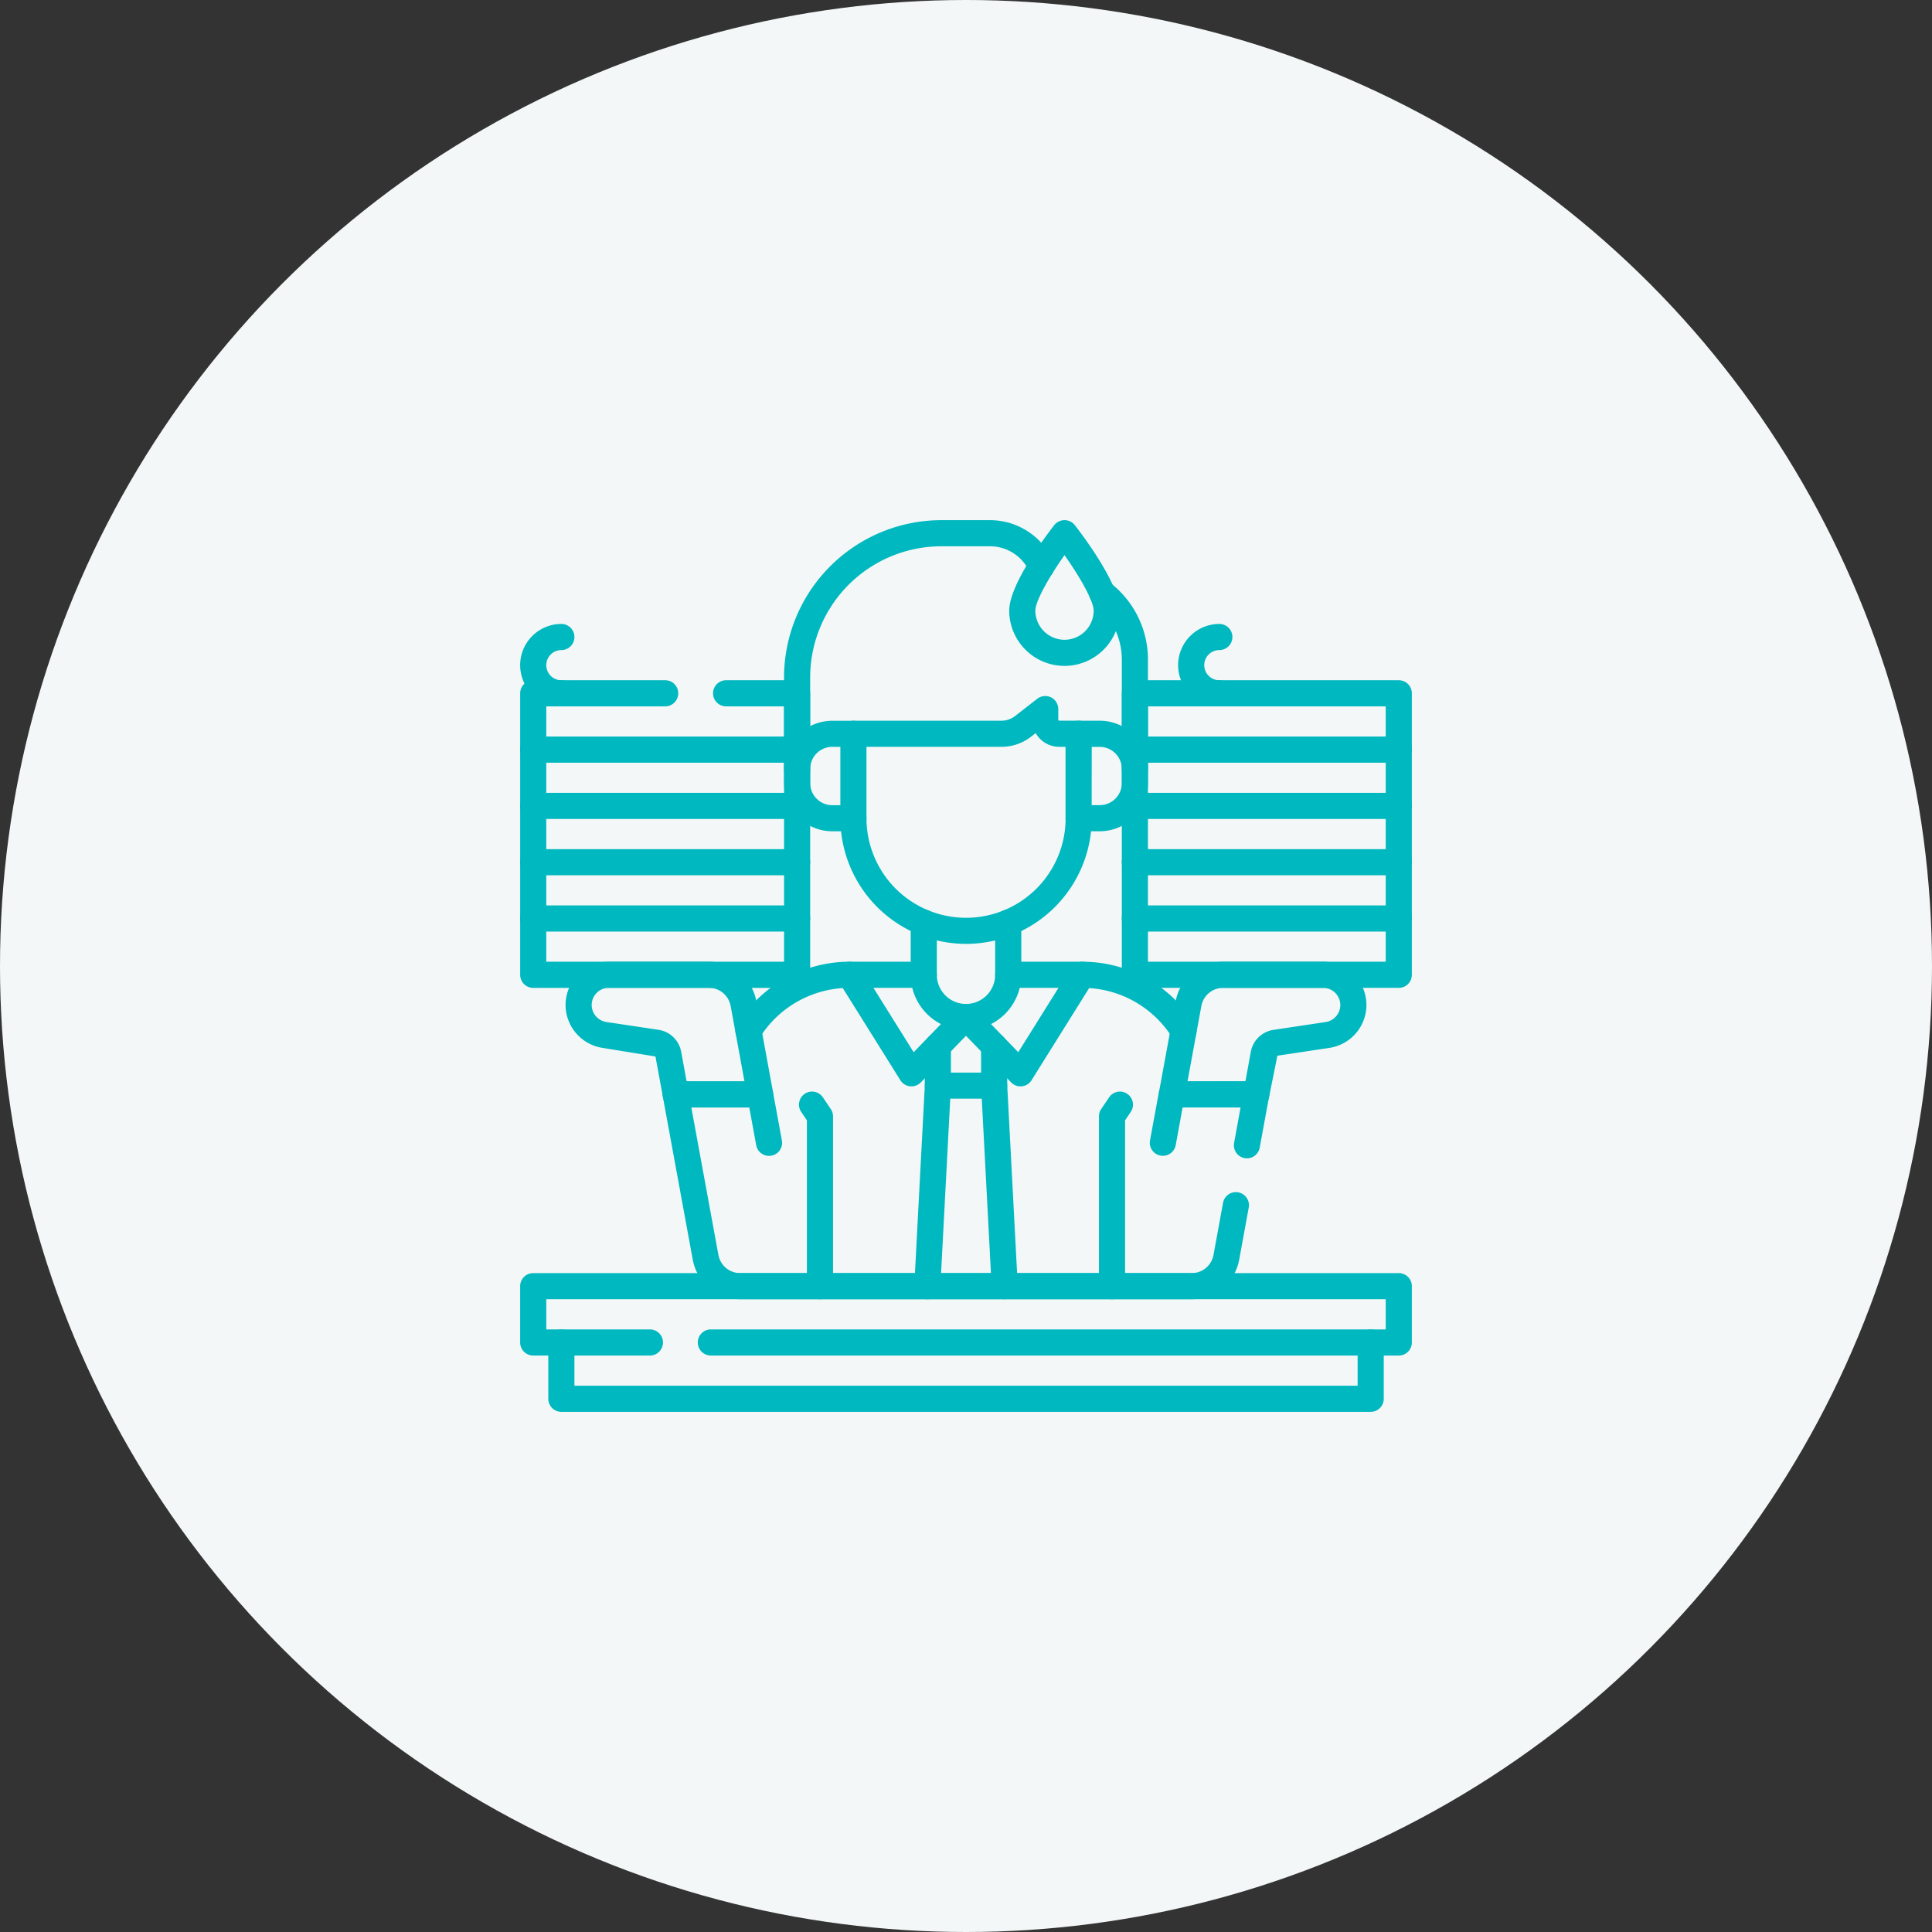 <svg xmlns="http://www.w3.org/2000/svg" xmlns:xlink="http://www.w3.org/1999/xlink" width="130" height="130" viewBox="0 0 130 130">
  <rect x="0" y="0" width="130" height="130" fill="#333333" stroke="none"/>
  <defs>
    <clipPath id="clip-path">
      <path id="path1623" d="M0-682.665H60v60H0Z" transform="translate(0 682.665)" fill="#00b8bf"/>
    </clipPath>
  </defs>
  <g id="グループ_11612" data-name="グループ 11612" transform="translate(-553 -2948)">
    <circle id="楕円形_5" data-name="楕円形 5" cx="65" cy="65" r="65" transform="translate(553 2948)" fill="#f3f7f7"/>
    <g id="g1605" transform="translate(588 3665.665)">
      <g id="g1607" transform="translate(31.015 -645.494)">
        <path id="path1609" d="M-16.493-148.292a.879.879,0,0,1-.877-.833l-.71-13.5a.879.879,0,0,1,.831-.924.879.879,0,0,1,.924.831l.71,13.5a.879.879,0,0,1-.831.924Z" transform="translate(18.082 163.545)" fill="#00b8bf"/>
      </g>
      <g id="g1611" transform="translate(26.517 -645.494)">
        <path id="path1613" d="M-17.2,5.253h-.047a.879.879,0,0,1-.831-.924l.71-13.5A.879.879,0,0,1-16.446-10a.879.879,0,0,1,.831.924l-.71,13.5A.879.879,0,0,1-17.2,5.253Z" transform="translate(18.082 10)" fill="#00b8bf"/>
      </g>
      <g id="g1615" transform="translate(21.308 -652.952)">
        <path id="path1617" d="M-175.429-1.614a.879.879,0,0,1-.631-.267L-179.1-5.018l-3.038,3.136a.879.879,0,0,1-.724.262.879.879,0,0,1-.653-.408l-4.143-6.629a.879.879,0,0,1,.279-1.211.879.879,0,0,1,1.211.279l3.548,5.677,2.888-2.982a.879.879,0,0,1,.631-.267.879.879,0,0,1,.631.267l2.888,2.982,3.548-5.677a.879.879,0,0,1,1.211-.279.879.879,0,0,1,.279,1.211l-4.143,6.629a.879.879,0,0,1-.653.408A.88.88,0,0,1-175.429-1.614Z" transform="translate(187.79 10.001)" fill="#00b8bf"/>
      </g>
      <g id="g1619" transform="translate(0 -682.665)">
        <g id="g1621" clip-path="url(#clip-path)">
          <g id="g1627" transform="translate(14.486 29.713)">
            <path id="path1629" d="M-9.123-47.419a.875.875,0,0,1-.467-.135.879.879,0,0,1-.277-1.212A8.887,8.887,0,0,1-2.3-52.952H2.672a.879.879,0,0,1,.879.879.879.879,0,0,1-.879.879H-2.3a7.139,7.139,0,0,0-6.078,3.364A.878.878,0,0,1-9.123-47.419Z" transform="translate(10.001 52.952)" fill="#00b8bf"/>
          </g>
          <g id="g1631" transform="translate(31.962 29.713)">
            <path id="path1633" d="M2.674-4.467a.878.878,0,0,1-.745-.412A7.139,7.139,0,0,0-4.149-8.242H-9.121A.879.879,0,0,1-10-9.121.879.879,0,0,1-9.121-10h4.972A8.887,8.887,0,0,1,3.417-5.813.879.879,0,0,1,3.14-4.6.875.875,0,0,1,2.674-4.467Z" transform="translate(10 10)" fill="#00b8bf"/>
          </g>
          <g id="g1635" transform="translate(26.28 26.202)">
            <path id="path1637" d="M-70.93-1.89a3.724,3.724,0,0,1-3.72-3.72V-9.121A.879.879,0,0,1-73.772-10a.879.879,0,0,1,.879.879V-5.61A1.964,1.964,0,0,0-70.93-3.648,1.964,1.964,0,0,0-68.968-5.61V-9.121A.879.879,0,0,1-68.089-10a.879.879,0,0,1,.879.879V-5.61A3.724,3.724,0,0,1-70.93-1.89Z" transform="translate(74.65 10)" fill="#00b8bf"/>
          </g>
          <g id="g1639" transform="translate(21.545 19.177)">
            <path id="path1641" d="M-173.946-.666A8.465,8.465,0,0,1-182.4-9.121a.879.879,0,0,1,.879-.879.879.879,0,0,1,.879.879,6.7,6.7,0,0,0,6.7,6.7,6.7,6.7,0,0,0,6.7-6.7.879.879,0,0,1,.879-.879.879.879,0,0,1,.879.879A8.465,8.465,0,0,1-173.946-.666Z" transform="translate(182.401 10)" fill="#00b8bf"/>
          </g>
          <g id="g1643" transform="translate(38.28 4.028)">
            <path id="path1645" d="M-6.916,3.592a.879.879,0,0,1-.879-.879V-4.626a4.776,4.776,0,0,0-1.865-3.8A.879.879,0,0,1-9.816-9.66a.879.879,0,0,1,1.233-.157,6.522,6.522,0,0,1,2.546,5.19V2.713A.879.879,0,0,1-6.916,3.592Z" transform="translate(10 10)" fill="#00b8bf"/>
          </g>
          <g id="g1647" transform="translate(17.756 0)">
            <path id="path1649" d="M-9.121-172.859a.879.879,0,0,1-.879-.879v-6.156A10.6,10.6,0,0,1,.587-190.48H3.862a4.672,4.672,0,0,1,4.255,2.752.879.879,0,0,1-.441,1.162.879.879,0,0,1-1.162-.441,2.911,2.911,0,0,0-2.652-1.715H.587a8.838,8.838,0,0,0-8.829,8.828v6.156A.879.879,0,0,1-9.121-172.859Z" transform="translate(10 190.48)" fill="#00b8bf"/>
          </g>
          <g id="g1651" transform="translate(21.545 11.838)">
            <path id="path1653" d="M-166.369-25.442h-1.3a1.827,1.827,0,0,1-1.588-.925l-.309.241a3.263,3.263,0,0,1-1.993.684h-9.96a.879.879,0,0,1-.879-.879.879.879,0,0,1,.879-.879h9.96a1.5,1.5,0,0,0,.914-.314l1.489-1.159a.879.879,0,0,1,.926-.1.879.879,0,0,1,.493.79v.71a.068.068,0,0,0,.068.068h1.3a.879.879,0,0,1,.879.879A.879.879,0,0,1-166.369-25.442Z" transform="translate(182.401 28.857)" fill="#00b8bf"/>
          </g>
          <g id="g1655" transform="translate(36.697 13.495)">
            <path id="path1657" d="M-23.863-67.21h-1.421a.879.879,0,0,1-.879-.879v-5.682a.879.879,0,0,1,.879-.879h1.421A3.25,3.25,0,0,1-20.617-71.4v.947A3.25,3.25,0,0,1-23.863-67.21Zm-.542-1.758h.542a1.49,1.49,0,0,0,1.489-1.489V-71.4a1.49,1.49,0,0,0-1.489-1.489H-24.4Z" transform="translate(26.163 74.65)" fill="#00b8bf"/>
          </g>
          <g id="g1659" transform="translate(17.757 13.495)">
            <path id="path1661" d="M-48.433-67.21h-1.421A3.25,3.25,0,0,1-53.1-70.457V-71.4a3.25,3.25,0,0,1,3.246-3.246h1.421a.879.879,0,0,1,.879.879v5.682A.879.879,0,0,1-48.433-67.21Zm-1.421-5.682A1.49,1.49,0,0,0-51.342-71.4v.947a1.49,1.49,0,0,0,1.489,1.489h.542v-3.924Z" transform="translate(53.1 74.65)" fill="#00b8bf"/>
          </g>
          <g id="g1663" transform="translate(27.227 34.509)">
            <path id="path1665" d="M-5.333-5.581H-9.121A.879.879,0,0,1-10-6.46V-9.121A.879.879,0,0,1-9.121-10a.879.879,0,0,1,.879.879v1.783h2.03V-9.121A.879.879,0,0,1-5.333-10a.879.879,0,0,1,.879.879V-6.46A.879.879,0,0,1-5.333-5.581Z" transform="translate(10 10)" fill="#00b8bf"/>
          </g>
          <path id="path1667" d="M479.269-539.4H461.512a.879.879,0,0,1-.879-.879V-559.22a.879.879,0,0,1,.879-.879h17.757a.879.879,0,0,1,.879.879v18.941A.879.879,0,0,1,479.269-539.4Zm-16.878-1.758h16v-17.183h-16Z" transform="translate(-420.148 570.871)" fill="#00b8bf"/>
          <g id="g1669" transform="translate(40.485 25.925)">
            <path id="path1671" d="M8.636-8.242H-9.121A.879.879,0,0,1-10-9.121.879.879,0,0,1-9.121-10H8.636a.879.879,0,0,1,.879.879A.879.879,0,0,1,8.636-8.242Z" transform="translate(10 10)" fill="#00b8bf"/>
          </g>
          <g id="g1673" transform="translate(40.485 22.137)">
            <path id="path1675" d="M8.636-8.242H-9.121A.879.879,0,0,1-10-9.121.879.879,0,0,1-9.121-10H8.636a.879.879,0,0,1,.879.879A.879.879,0,0,1,8.636-8.242Z" transform="translate(10 10)" fill="#00b8bf"/>
          </g>
          <g id="g1677" transform="translate(40.485 18.349)">
            <path id="path1679" d="M8.636-8.242H-9.121A.879.879,0,0,1-10-9.121.879.879,0,0,1-9.121-10H8.636a.879.879,0,0,1,.879.879A.879.879,0,0,1,8.636-8.242Z" transform="translate(10 10)" fill="#00b8bf"/>
          </g>
          <g id="g1681" transform="translate(40.485 14.561)">
            <path id="path1683" d="M8.636-8.242H-9.121A.879.879,0,0,1-10-9.121.879.879,0,0,1-9.121-10H8.636a.879.879,0,0,1,.879.879A.879.879,0,0,1,8.636-8.242Z" transform="translate(10 10)" fill="#00b8bf"/>
          </g>
          <g id="g1685" transform="translate(0 10.772)">
            <path id="path1687" d="M-139.044,10.7H-156.8a.879.879,0,0,1-.879-.879V-9.121A.879.879,0,0,1-156.8-10h8.878a.879.879,0,0,1,.879.879.879.879,0,0,1-.879.879h-8V8.941h16V-8.242h-3.9a.879.879,0,0,1-.879-.879.879.879,0,0,1,.879-.879h4.777a.879.879,0,0,1,.879.879V9.82A.879.879,0,0,1-139.044,10.7Z" transform="translate(157.68 10)" fill="#00b8bf"/>
          </g>
          <g id="g1689" transform="translate(0 25.925)">
            <path id="path1691" d="M8.636-8.242H-9.121A.879.879,0,0,1-10-9.121.879.879,0,0,1-9.121-10H8.636a.879.879,0,0,1,.879.879A.879.879,0,0,1,8.636-8.242Z" transform="translate(10 10)" fill="#00b8bf"/>
          </g>
          <g id="g1693" transform="translate(0 22.137)">
            <path id="path1695" d="M8.636-8.242H-9.121A.879.879,0,0,1-10-9.121.879.879,0,0,1-9.121-10H8.636a.879.879,0,0,1,.879.879A.879.879,0,0,1,8.636-8.242Z" transform="translate(10 10)" fill="#00b8bf"/>
          </g>
          <g id="g1697" transform="translate(0 18.349)">
            <path id="path1699" d="M8.636-8.242H-9.121A.879.879,0,0,1-10-9.121.879.879,0,0,1-9.121-10H8.636a.879.879,0,0,1,.879.879A.879.879,0,0,1,8.636-8.242Z" transform="translate(10 10)" fill="#00b8bf"/>
          </g>
          <g id="g1701" transform="translate(0 14.561)">
            <path id="path1703" d="M8.636-8.242H-9.121A.879.879,0,0,1-10-9.121.879.879,0,0,1-9.121-10H8.636a.879.879,0,0,1,.879.879A.879.879,0,0,1,8.636-8.242Z" transform="translate(10 10)" fill="#00b8bf"/>
          </g>
          <g id="g1705" transform="translate(42.971 29.713)">
            <path id="path1707" d="M-144.66-33.155h6.731a2.917,2.917,0,0,1,2.914,2.914,2.932,2.932,0,0,1-2.482,2.882l-3.512.526-.554,2.765a.879.879,0,0,1-.864.72h-5.682a.879.879,0,0,1-.675-.316.879.879,0,0,1-.189-.721l1.121-6.109A3.246,3.246,0,0,1-144.66-33.155Zm1.5,8.05.365-1.99a1.826,1.826,0,0,1,1.526-1.476l3.511-.526a1.163,1.163,0,0,0,.985-1.143,1.157,1.157,0,0,0-1.156-1.156h-6.731a1.488,1.488,0,0,0-1.464,1.22l-.931,5.072Z" transform="translate(148.989 33.155)" fill="#00b8bf"/>
          </g>
          <g id="g1709" transform="translate(42.374 37.762)">
            <path id="path1711" d="M-3.47-41.873a.884.884,0,0,1-.16-.015.879.879,0,0,1-.706-1.023L-3.9-45.3h-3.9l-.465,2.536a.879.879,0,0,1-1.023.706.879.879,0,0,1-.706-1.023l.6-3.257a.879.879,0,0,1,.864-.72h5.682a.879.879,0,0,1,.675.316.879.879,0,0,1,.189.721l-.628,3.422A.879.879,0,0,1-3.47-41.873Z" transform="translate(10.002 47.053)" fill="#00b8bf"/>
          </g>
          <g id="g1713" transform="translate(9.588 37.762)">
            <path id="path1715" d="M-45.849-32.392H-76.234a3.246,3.246,0,0,1-3.193-2.661l-2.012-10.963a.879.879,0,0,1,.189-.721.879.879,0,0,1,.675-.316h5.682a.879.879,0,0,1,.864.72l.6,3.257a.879.879,0,0,1-.706,1.023.879.879,0,0,1-1.023-.706l-.465-2.536h-3.9L-77.7-35.37a1.489,1.489,0,0,0,1.464,1.22h30.384a1.489,1.489,0,0,0,1.464-1.22l.643-3.508a.879.879,0,0,1,1.023-.706.879.879,0,0,1,.706,1.023l-.643,3.509A3.246,3.246,0,0,1-45.849-32.392Z" transform="translate(81.453 47.053)" fill="#00b8bf"/>
          </g>
          <g id="g1717" transform="translate(3.055 29.713)">
            <path id="path1719" d="M-7.086-33.155H-.355a3.246,3.246,0,0,1,3.193,2.661l1.121,6.109a.879.879,0,0,1-.189.721.879.879,0,0,1-.675.316H-2.587a.879.879,0,0,1-.864-.72l-.5-2.71-3.568-.581A2.932,2.932,0,0,1-10-30.241,2.917,2.917,0,0,1-7.086-33.155ZM2.04-25.1l-.931-5.072A1.488,1.488,0,0,0-.355-31.4H-7.086a1.157,1.157,0,0,0-1.156,1.156A1.163,1.163,0,0,0-7.257-29.1l3.511.526A1.826,1.826,0,0,1-2.22-27.095l.365,1.99Z" transform="translate(10 33.155)" fill="#00b8bf"/>
          </g>
          <g id="g1721" transform="translate(38.946 38.449)">
            <path id="path1723" d="M-9.121-135.022A.879.879,0,0,1-10-135.9v-11.428a.879.879,0,0,1,.151-.493l.533-.788a.879.879,0,0,1,1.22-.235.879.879,0,0,1,.235,1.22l-.382.565V-135.9A.879.879,0,0,1-9.121-135.022Z" transform="translate(10 148.997)" fill="#00b8bf"/>
          </g>
          <g id="g1725" transform="translate(18.762 38.449)">
            <path id="path1727" d="M-14.658-135.022a.879.879,0,0,1-.879-.879V-147.06l-.382-.565a.879.879,0,0,1,.235-1.22.879.879,0,0,1,1.22.235l.533.788a.879.879,0,0,1,.151.493V-135.9A.879.879,0,0,1-14.658-135.022Z" transform="translate(16.07 148.997)" fill="#00b8bf"/>
          </g>
          <g id="g1729" transform="translate(0 50.666)">
            <path id="path1731" d="M-86.879-47.548h-46.289a.879.879,0,0,1-.879-.879.879.879,0,0,1,.879-.879h45.41v-2.03h-56.484v2.03h6.973a.879.879,0,0,1,.879.879.879.879,0,0,1-.879.879h-7.852a.879.879,0,0,1-.879-.879v-3.788a.879.879,0,0,1,.879-.879h58.242a.879.879,0,0,1,.879.879v3.788A.879.879,0,0,1-86.879-47.548Z" transform="translate(146 53.093)" fill="#00b8bf"/>
          </g>
          <g id="g1733" transform="translate(1.894 54.454)">
            <path id="path1735" d="M-574.232-4.454h-54.454a.879.879,0,0,1-.879-.879V-9.121a.879.879,0,0,1,.879-.879.879.879,0,0,1,.879.879v2.909h52.7V-9.121a.879.879,0,0,1,.879-.879.879.879,0,0,1,.879.879v3.788A.879.879,0,0,1-574.232-4.454Z" transform="translate(629.565 10)" fill="#00b8bf"/>
          </g>
          <g id="g1737" transform="translate(32.909 0)">
            <path id="path1739" d="M-70.93-59.455a3.724,3.724,0,0,1-3.72-3.72c0-1.781,2.522-5.1,3.027-5.749a.879.879,0,0,1,.693-.338.879.879,0,0,1,.693.338c.505.648,3.027,3.968,3.027,5.749A3.724,3.724,0,0,1-70.93-59.455Zm0-7.454c-1.037,1.467-1.962,3.094-1.962,3.734a1.964,1.964,0,0,0,1.962,1.962,1.964,1.964,0,0,0,1.962-1.962C-68.968-63.816-69.894-65.442-70.93-66.909Z" transform="translate(74.65 69.262)" fill="#00b8bf"/>
          </g>
          <g id="g1741" transform="translate(44.273 6.984)">
            <path id="path1743" d="M-28.778-47.554a2.776,2.776,0,0,1-2.773-2.773A2.776,2.776,0,0,1-28.778-53.1a.879.879,0,0,1,.879.879.879.879,0,0,1-.879.879,1.016,1.016,0,0,0-1.015,1.015,1.016,1.016,0,0,0,1.015,1.015.879.879,0,0,1,.879.879A.879.879,0,0,1-28.778-47.554Z" transform="translate(31.551 53.1)" fill="#00b8bf"/>
          </g>
          <g id="g1745" transform="translate(0 6.984)">
            <path id="path1747" d="M-28.778-47.554a2.776,2.776,0,0,1-2.773-2.773A2.776,2.776,0,0,1-28.778-53.1a.879.879,0,0,1,.879.879.879.879,0,0,1-.879.879,1.016,1.016,0,0,0-1.015,1.015,1.016,1.016,0,0,0,1.015,1.015.879.879,0,0,1,.879.879A.879.879,0,0,1-28.778-47.554Z" transform="translate(31.551 53.1)" fill="#00b8bf"/>
          </g>
        </g>
      </g>
    </g>
  </g>
</svg>
